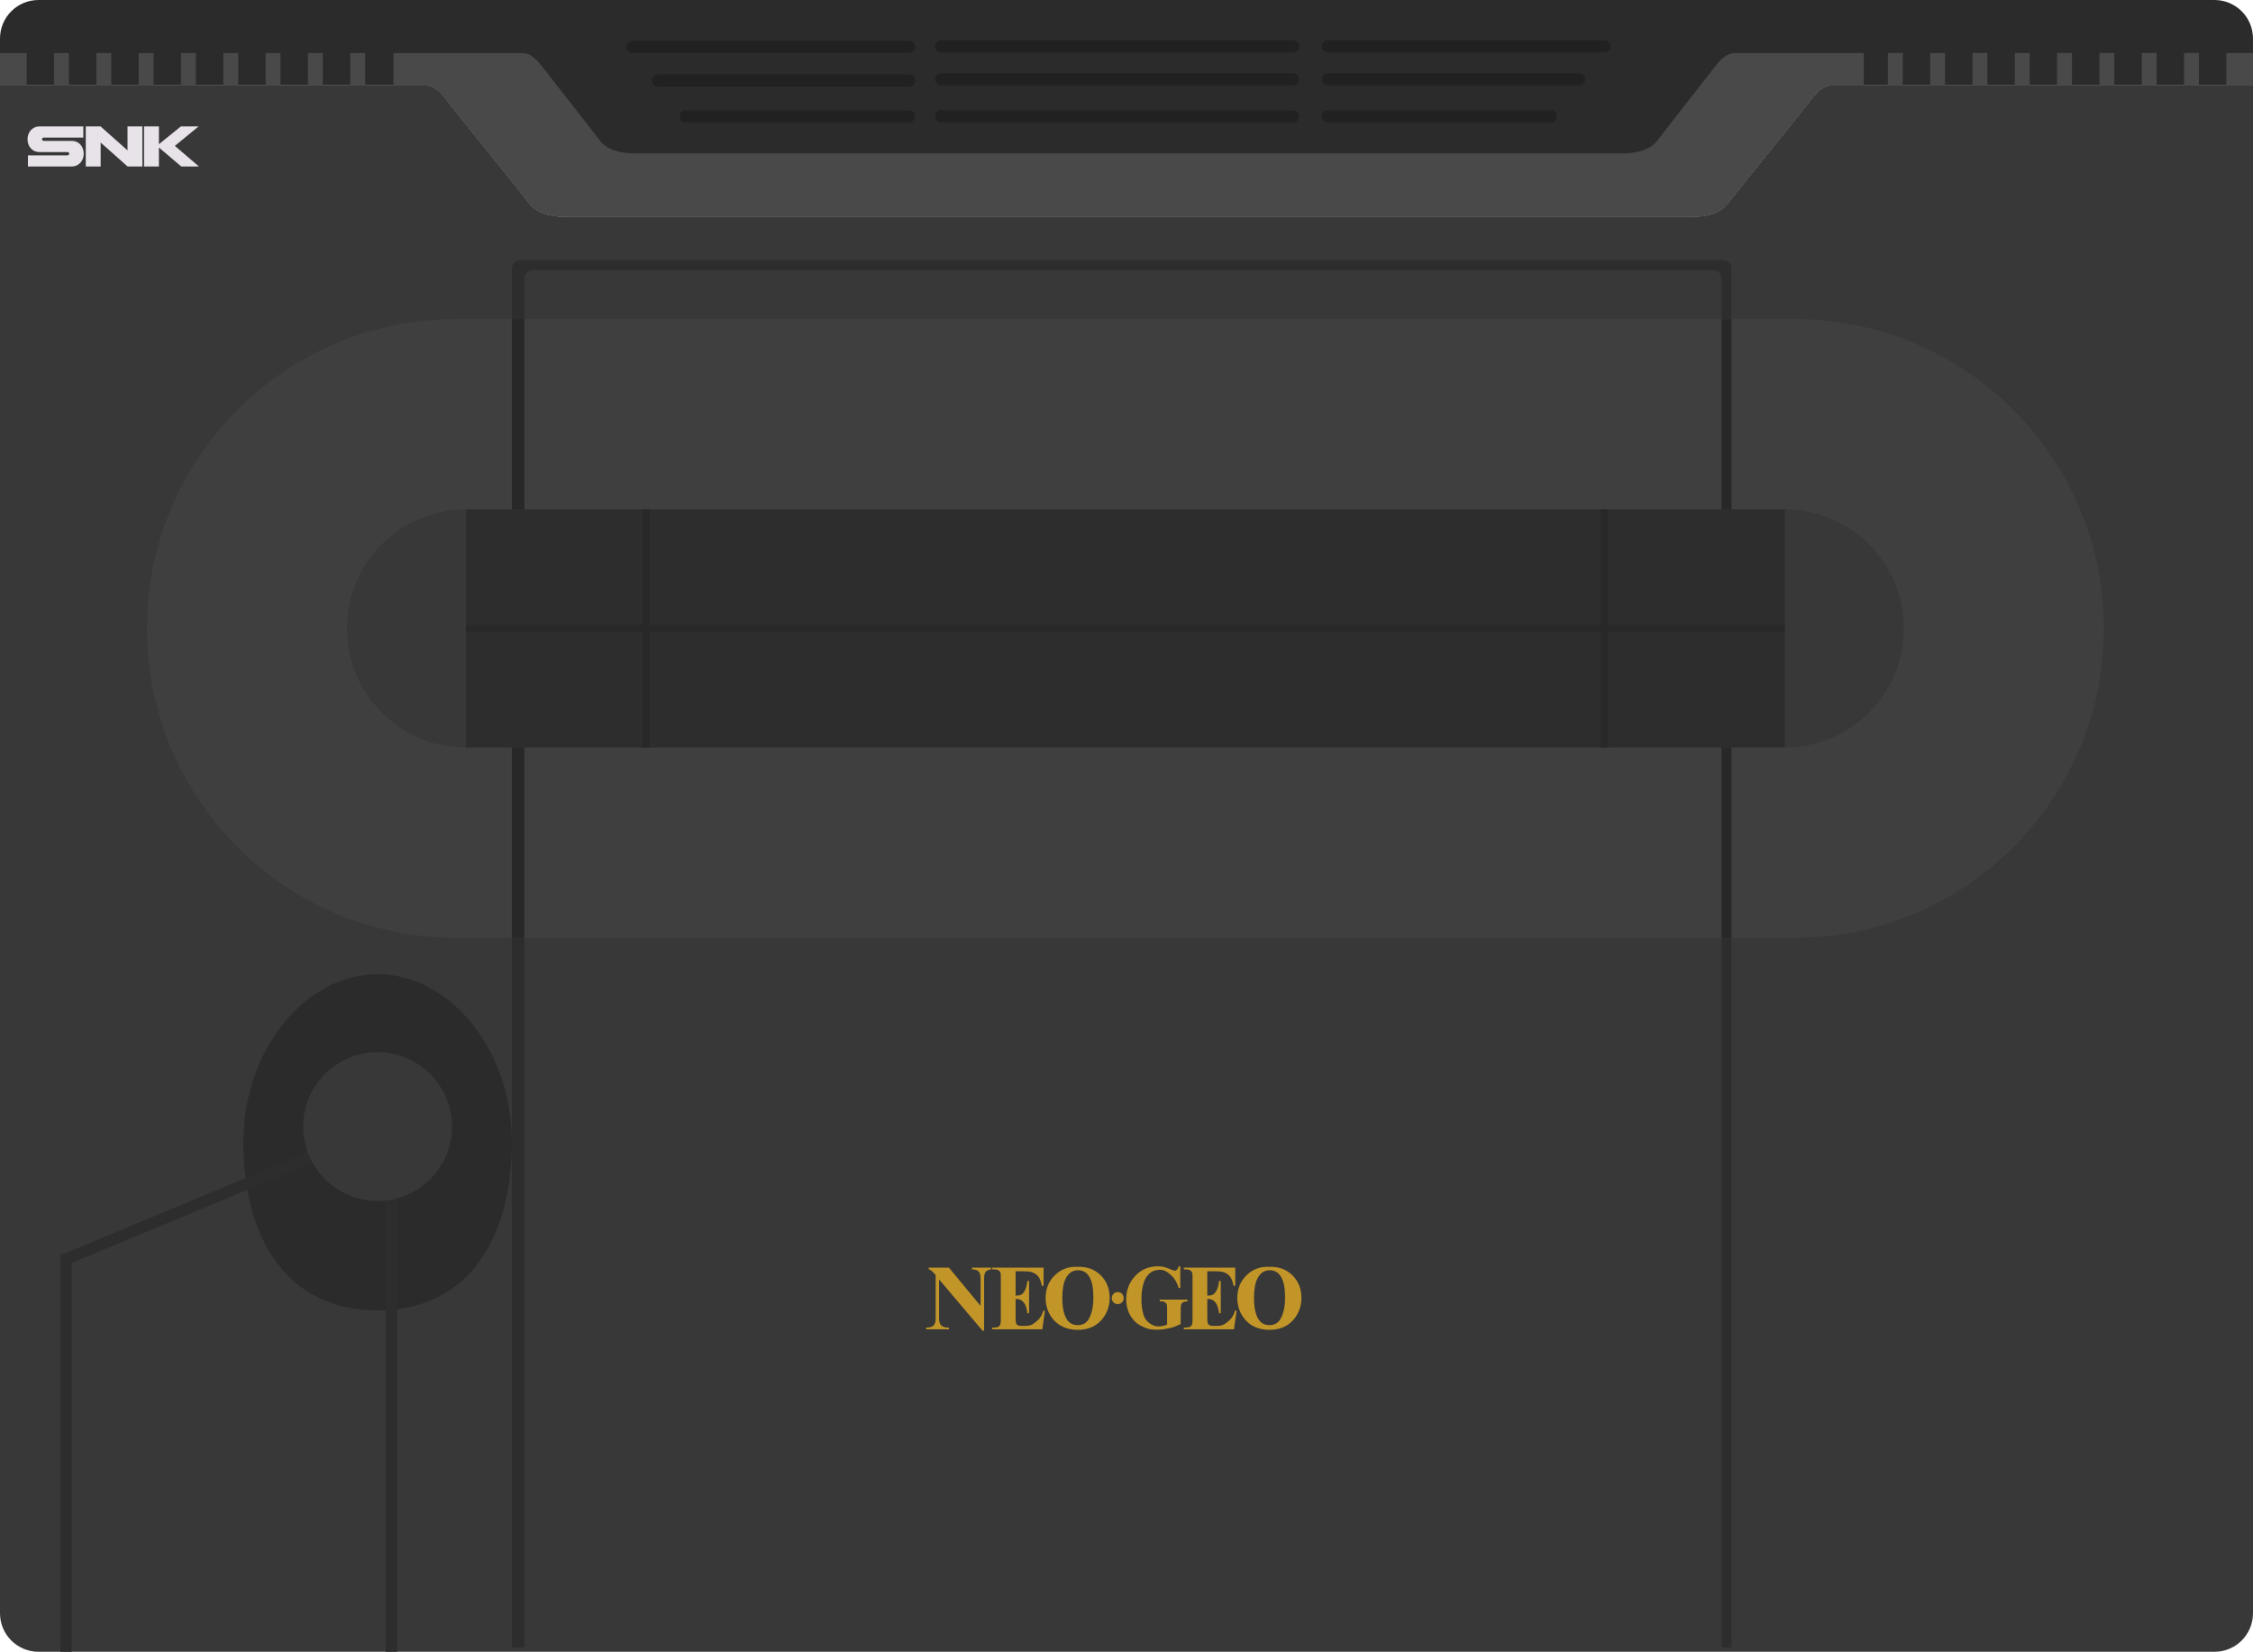 <?xml version="1.0" encoding="UTF-8" standalone="no"?>
<svg
   xmlns:dc="http://purl.org/dc/elements/1.1/"
   xmlns:cc="http://creativecommons.org/ns#"
   xmlns:rdf="http://www.w3.org/1999/02/22-rdf-syntax-ns#"
   xmlns:svg="http://www.w3.org/2000/svg"
   xmlns="http://www.w3.org/2000/svg"
   viewBox="0 0 636.01 466.26"
   height="466.26"
   width="636.01"
   xml:space="preserve"
   version="1.1"
   id="svg2"><defs
     id="defs6"><clipPath
       id="clipPath16"
       clipPathUnits="userSpaceOnUse"><path
         id="path18"
         d="m 0,373.008 508.808,0 L 508.808,0 0,0 0,373.008 Z" /></clipPath></defs><g
     transform="matrix(1.25,0,0,-1.25,0,466.26)"
     id="g10"><g
       id="g12"><g
         clip-path="url(#clipPath16)"
         id="g14"><g
           transform="translate(500.111,373.008)"
           id="g20"><path
             id="path22"
             style="fill:#2b2b2b;fill-opacity:1;fill-rule:nonzero;stroke:none"
             d="m 0,0 -491.413,0 c -4.804,0 -8.698,-3.895 -8.698,-8.698 l 0,-10.595 88.849,0 6.556,0 c 1.041,0 2.669,0.33 5.14,-2.898 2.335,-3.052 17.544,-21.756 18.994,-23.733 1.449,-1.976 4.218,-3.03 8.039,-3.03 l 124.721,0 5.165,0 124.721,0 c 3.822,0 6.589,1.054 8.039,3.03 1.449,1.977 16.658,20.681 18.994,23.733 2.471,3.228 4.1,2.898 5.14,2.898 l 6.556,0 87.894,0 0,10.595 C 8.697,-3.895 4.803,0 0,0" /></g><g
           transform="translate(88.849,353.715)"
           id="g24"><path
             id="path26"
             style="fill:#383838;fill-opacity:1;fill-rule:nonzero;stroke:none"
             d="m 0,0 6.556,0 c 1.041,0 2.669,0.33 5.14,-2.898 2.335,-3.052 17.544,-21.756 18.994,-23.733 1.45,-1.976 4.218,-3.03 8.039,-3.03 l 124.722,0 5.164,0 124.721,0 c 3.822,0 6.589,1.054 8.039,3.03 1.45,1.977 16.659,20.681 18.995,23.733 C 322.84,0.33 324.469,0 325.509,0 l 6.556,0 87.894,0 0,-345.017 c 0,-4.803 -3.894,-8.698 -8.697,-8.698 l -491.412,0 c -4.805,0 -8.699,3.895 -8.699,8.698 L -88.849,0 0,0 Z" /></g><g
           transform="translate(115.602,1)"
           id="g28"><path
             id="path30"
             style="fill:#2d2d2d;fill-opacity:1;fill-rule:nonzero;stroke:none"
             d="m 0,0 0,311.437 c 0,1.007 0.9,1.831 2,1.831 l 271.439,0 c 1.1,0 2,-0.824 2,-1.831 L 275.439,0" /></g><g
           transform="translate(118.428,1)"
           id="g32"><path
             id="path34"
             style="fill:#383838;fill-opacity:1;fill-rule:nonzero;stroke:none"
             d="m 0,0 0,309.176 c 0,0.999 0.883,1.817 1.963,1.817 l 266.444,0 c 1.08,0 1.963,-0.818 1.963,-1.817 L 270.37,0" /></g><g
           transform="translate(115.602,115.047)"
           id="g36"><path
             id="path38"
             style="fill:#2b2b2b;fill-opacity:1;fill-rule:nonzero;stroke:none"
             d="m 0,0 c 0,-20.962 -9.322,-37.955 -30.325,-37.955 -21.002,0 -30.324,16.993 -30.324,37.955 0,20.962 14.007,37.955 30.324,37.955 C -14.008,37.955 0,20.962 0,0" /></g><g
           transform="translate(103.041,161.226)"
           id="g40"><path
             id="path42"
             style="fill:#3f3f3f;fill-opacity:1;fill-rule:nonzero;stroke:none"
             d="m 0,0 c -38.583,0 -69.861,31.277 -69.861,69.86 0,38.583 31.278,69.862 69.861,69.862 l 302.215,0 c 38.584,0 69.861,-31.279 69.861,-69.862 C 372.076,31.277 340.799,0 302.215,0 L 0,0 Z" /></g><g
           transform="translate(19.372,335.407)"
           id="g44"><path
             id="path46"
             style="fill:#e8e2e9;fill-opacity:1;fill-rule:nonzero;stroke:none"
             d="m 0,0 3.359,0 0,5.41 6.08,-5.41 3.343,0 0,9.05 -3.359,0 0,-5.41 L 3.343,9.05 0,9.05 0,0 Z" /></g><g
           transform="translate(32.527,335.407)"
           id="g48"><path
             id="path50"
             style="fill:#e8e2e9;fill-opacity:1;fill-rule:nonzero;stroke:none"
             d="m 0,0 3.359,0 0,4.291 L 8.413,0 12.409,0 6.961,4.657 12.316,9.05 8.32,9.05 3.359,5.039 3.359,9.05 0,9.05 0,0 Z" /></g><g
           transform="translate(18.812,341.938)"
           id="g52"><path
             id="path54"
             style="fill:#e8e2e9;fill-opacity:1;fill-rule:nonzero;stroke:none"
             d="m 0,0 0,2.519 -9.796,0 c -1.707,0.03 -2.8,-1.295 -2.8,-2.893 0,-1.597 1.049,-2.924 2.8,-2.892 l 6.204,0 c 0.232,0 0.42,-0.167 0.42,-0.373 0,-0.207 -0.188,-0.374 -0.42,-0.374 l -8.911,0 0,-2.518 9.797,0 c 1.706,-0.031 2.799,1.295 2.799,2.892 0,1.597 -1.049,2.924 -2.799,2.892 l -6.204,0 c -0.232,0 -0.42,0.167 -0.42,0.373 0,0.207 0.188,0.374 0.42,0.374 L 0,0 Z" /></g><g
           transform="translate(403.065,257.971)"
           id="g56"><path
             id="path58"
             style="fill:#383838;fill-opacity:1;fill-rule:nonzero;stroke:none"
             d="M 0,0 C 14.849,0 26.885,-12.036 26.885,-26.885 26.885,-41.732 14.849,-53.77 0,-53.77 l -297.834,0 c -14.849,0 -26.885,12.038 -26.885,26.885 0,14.849 12.036,26.885 26.885,26.885 L 0,0 Z" /></g><path
           id="path60"
           style="fill:#2d2d2d;fill-opacity:1;fill-rule:nonzero;stroke:none"
           d="m 403.065,204.201 -297.834,0 0,53.77 297.834,0 0,-53.77 z" /><g
           transform="translate(257.463,324.054)"
           id="g62"><path
             id="path64"
             style="fill:#494949;fill-opacity:1;fill-rule:nonzero;stroke:none"
             d="m 0,0 124.722,0 c 3.821,0 6.589,1.054 8.039,3.03 1.449,1.977 16.658,20.681 18.994,23.733 2.471,3.228 4.099,2.898 5.14,2.898 l 6.555,0 0,7.315 -28.334,0 c -1.04,0 -2.669,0.329 -5.139,-2.9 -2.335,-3.051 -11.597,-14.76 -13.048,-16.737 -1.45,-1.977 -4.217,-3.031 -8.039,-3.031 l -108.89,0 -5.164,0 -108.89,0 c -3.822,0 -6.59,1.054 -8.04,3.031 -1.449,1.977 -10.712,13.686 -13.047,16.737 -2.471,3.229 -4.099,2.9 -5.139,2.9 l -28.335,0 0,-7.315 6.556,0 c 1.041,0 2.669,0.33 5.141,-2.898 2.335,-3.052 17.544,-21.756 18.993,-23.733 1.45,-1.976 4.218,-3.03 8.04,-3.03 L -5.164,0 0,0 Z" /></g><path
           id="path66"
           style="fill:#494949;fill-opacity:1;fill-rule:nonzero;stroke:none"
           d="m 79.096,361.029 3.361,0 0,-7.315 -3.361,0 0,7.315 z" /><path
           id="path68"
           style="fill:#494949;fill-opacity:1;fill-rule:nonzero;stroke:none"
           d="m 69.542,361.029 3.361,0 0,-7.315 -3.361,0 0,7.315 z" /><path
           id="path70"
           style="fill:#494949;fill-opacity:1;fill-rule:nonzero;stroke:none"
           d="m 59.987,361.029 3.361,0 0,-7.315 -3.361,0 0,7.315 z" /><path
           id="path72"
           style="fill:#494949;fill-opacity:1;fill-rule:nonzero;stroke:none"
           d="m 50.432,361.029 3.361,0 0,-7.315 -3.361,0 0,7.315 z" /><path
           id="path74"
           style="fill:#494949;fill-opacity:1;fill-rule:nonzero;stroke:none"
           d="m 40.878,361.029 3.36,0 0,-7.315 -3.36,0 0,7.315 z" /><path
           id="path76"
           style="fill:#494949;fill-opacity:1;fill-rule:nonzero;stroke:none"
           d="m 31.323,361.029 3.36,0 0,-7.315 -3.36,0 0,7.315 z" /><path
           id="path78"
           style="fill:#494949;fill-opacity:1;fill-rule:nonzero;stroke:none"
           d="m 21.768,361.029 3.361,0 0,-7.315 -3.361,0 0,7.315 z" /><path
           id="path80"
           style="fill:#494949;fill-opacity:1;fill-rule:nonzero;stroke:none"
           d="m 12.213,361.029 3.361,0 0,-7.315 -3.361,0 0,7.315 z" /><path
           id="path82"
           style="fill:#494949;fill-opacity:1;fill-rule:nonzero;stroke:none"
           d="m 0,361.029 6.019,0 0,-7.315 -6.019,0 0,7.315 z" /><path
           id="path84"
           style="fill:#494949;fill-opacity:1;fill-rule:nonzero;stroke:none"
           d="m 429.712,353.715 -3.361,0 0,7.315 3.361,0 0,-7.315 z" /><path
           id="path86"
           style="fill:#494949;fill-opacity:1;fill-rule:nonzero;stroke:none"
           d="m 439.267,353.715 -3.361,0 0,7.315 3.361,0 0,-7.315 z" /><path
           id="path88"
           style="fill:#494949;fill-opacity:1;fill-rule:nonzero;stroke:none"
           d="m 448.822,353.715 -3.361,0 0,7.315 3.361,0 0,-7.315 z" /><path
           id="path90"
           style="fill:#494949;fill-opacity:1;fill-rule:nonzero;stroke:none"
           d="m 458.377,353.715 -3.361,0 0,7.315 3.361,0 0,-7.315 z" /><path
           id="path92"
           style="fill:#494949;fill-opacity:1;fill-rule:nonzero;stroke:none"
           d="m 467.931,353.715 -3.361,0 0,7.315 3.361,0 0,-7.315 z" /><path
           id="path94"
           style="fill:#494949;fill-opacity:1;fill-rule:nonzero;stroke:none"
           d="m 477.486,353.715 -3.36,0 0,7.315 3.36,0 0,-7.315 z" /><path
           id="path96"
           style="fill:#494949;fill-opacity:1;fill-rule:nonzero;stroke:none"
           d="m 487.041,353.715 -3.36,0 0,7.315 3.36,0 0,-7.315 z" /><path
           id="path98"
           style="fill:#494949;fill-opacity:1;fill-rule:nonzero;stroke:none"
           d="m 496.595,353.715 -3.36,0 0,7.315 3.36,0 0,-7.315 z" /><path
           id="path100"
           style="fill:#494949;fill-opacity:1;fill-rule:nonzero;stroke:none"
           d="m 508.808,353.715 -6.019,0 0,7.315 6.019,0 0,-7.315 z" /><g
           transform="translate(266.553,87.055)"
           id="g102"><path
             id="path104"
             style="fill:#c19528;fill-opacity:1;fill-rule:nonzero;stroke:none"
             d="m 0,0 0,-4.907 -0.357,0 c -0.42,1.347 -1.057,2.364 -1.91,3.051 -0.841,0.702 -1.351,1.059 -2.357,1.059 -0.955,0 -1.757,-0.302 -2.394,-0.88 -0.65,-0.591 -1.095,-1.402 -1.363,-2.446 -0.267,-1.045 -0.395,-2.117 -0.395,-3.218 0,-1.333 0.141,-2.502 0.434,-3.506 0.292,-1.016 0.763,-1.552 1.413,-2.02 0.65,-0.467 1.172,-0.7 2.064,-0.7 0.318,0 0.636,0.027 0.955,0.095 0.331,0.083 0.586,0.179 0.93,0.317 l 0,3.547 c 0,0.55 -0.039,0.907 -0.103,1.071 -0.076,0.151 -0.216,0.303 -0.433,0.427 -0.216,0.137 -0.484,0.206 -0.802,0.206 l -0.331,0 0,0.371 6.267,0 0,-0.371 C 1.146,-7.945 0.815,-8.015 0.623,-8.124 0.433,-8.221 0.292,-8.399 0.191,-8.646 0.14,-8.784 0.115,-9.1 0.102,-9.608 l -0.026,-3.438 c -0.815,-0.384 -1.566,-0.715 -2.458,-0.921 -0.892,-0.192 -1.821,-0.356 -2.777,-0.356 -1.222,0 -1.999,0.096 -2.802,0.453 -0.815,0.357 -1.516,0.688 -2.139,1.265 -0.612,0.59 -1.096,1.251 -1.452,1.979 -0.433,0.948 -0.662,1.993 -0.662,3.176 0,2.089 0.687,3.849 2.05,5.292 1.349,1.444 3.069,2.158 5.133,2.158 0.942,0 1.783,-0.261 2.662,-0.618 0.624,-0.262 0.993,-0.385 1.108,-0.385 0.178,0 0.331,0.069 0.484,0.206 0.152,0.138 0.293,0.399 0.42,0.797 L 0,0 Z" /></g><g
           transform="translate(243.423,86.162)"
           id="g106"><path
             id="path108"
             style="fill:#c19528;fill-opacity:1;fill-rule:nonzero;stroke:none"
             d="m 0,0 c -1.21,-0.015 -2.114,-0.633 -2.738,-1.87 -0.523,-1.004 -0.777,-2.475 -0.777,-4.372 0,-2.268 0.369,-3.973 1.16,-5.045 0.56,-0.756 1.362,-1.114 2.355,-1.114 l 0,-1.058 -0.012,0 c -2.446,0 -4.343,0.839 -5.681,2.515 -1.058,1.321 -1.593,2.887 -1.593,4.702 0,2.035 0.689,3.739 2.064,5.087 1.376,1.361 3.07,2.006 5.082,1.923 L 0,0.768 0,0 Z M 0.025,0 0,0 0,0.768 c 2.102,0.056 3.835,-0.589 5.159,-1.91 1.35,-1.361 2.025,-3.052 2.025,-5.086 0,-1.746 -0.51,-3.272 -1.516,-4.605 C 4.331,-12.579 2.445,-13.459 0,-13.459 l 0,1.058 c 0.675,0 1.261,0.193 1.707,0.523 0.573,0.412 0.942,1.086 1.261,2.007 0.318,0.907 0.534,2.076 0.534,3.547 0,1.759 -0.165,3.065 -0.496,3.931 -0.318,0.88 -0.738,1.485 -1.235,1.856 C 1.261,-0.18 0.675,0 0.025,0" /></g><g
           transform="translate(229.362,85.928)"
           id="g110"><path
             id="path112"
             style="fill:#c19528;fill-opacity:1;fill-rule:nonzero;stroke:none"
             d="m 0,0 0,-5.485 0.28,0 c 0.879,0 1.223,0.274 1.617,0.839 0.395,0.549 0.65,1.361 0.752,2.447 l 0.395,0 0,-7.286 -0.395,0 C 2.573,-8.688 2.395,-8.042 2.14,-7.533 1.872,-7.024 1.567,-6.68 1.223,-6.516 0.879,-6.337 0.663,-6.255 0,-6.255 l 0,-4.083 c 0,-0.769 0.039,-1.237 0.103,-1.402 0.063,-0.179 0.177,-0.315 0.355,-0.426 0.179,-0.11 0.459,-0.165 0.866,-0.165 l 0.828,0 c 1.287,0 1.656,0.303 2.433,0.907 0.777,0.591 1.312,1.279 1.656,2.516 l 0.382,0 -0.599,-4.192 -11.323,0 0,0.384 0.472,0 c 0.394,0 0.725,0.069 0.968,0.206 0.178,0.097 0.318,0.261 0.408,0.496 0.076,0.165 0.114,0.59 0.114,1.292 l 0,9.156 c 0,0.618 -0.013,1.003 -0.051,1.154 -0.063,0.233 -0.191,0.426 -0.382,0.55 -0.254,0.192 -0.611,0.288 -1.057,0.288 l -0.472,0 0,0.386 11.617,0 0,-4.111 -0.383,0 C 5.731,-2.296 5.464,-1.581 5.095,-1.141 4.738,-0.701 4.241,-0.385 3.579,-0.179 3.197,-0.055 2.483,0 1.426,0 L 0,0 Z" /></g><g
           transform="translate(214.308,86.739)"
           id="g114"><path
             id="path116"
             style="fill:#c19528;fill-opacity:1;fill-rule:nonzero;stroke:none"
             d="m 0,0 7.145,-8.634 0,5.981 c 0,0.838 -0.115,1.402 -0.37,1.69 -0.343,0.399 -0.751,0.592 -1.567,0.577 l 0,0.386 4.318,0 0,-0.386 C 8.915,-0.454 8.813,-0.564 8.61,-0.674 8.393,-0.798 8.227,-0.99 8.113,-1.265 7.998,-1.526 7.935,-1.994 7.935,-2.653 l 0,-11.576 -0.357,0 -9.807,11.576 0,-8.84 c 0,-0.797 0.191,-1.333 0.573,-1.621 0.382,-0.277 0.815,-0.413 1.312,-0.413 l 0.344,0 0,-0.385 -5.146,0 0,0.385 c 0.802,0 1.35,0.164 1.668,0.466 0.307,0.303 0.472,0.826 0.472,1.568 l 0,9.816 -0.319,0.37 c -0.305,0.371 -0.573,0.606 -0.802,0.73 -0.242,0.109 -0.026,0.179 -0.458,0.191 L -4.585,0 0,0 Z" /></g><g
           transform="translate(286.715,86.162)"
           id="g118"><path
             id="path120"
             style="fill:#c19528;fill-opacity:1;fill-rule:nonzero;stroke:none"
             d="m 0,0 c -1.21,-0.015 -2.114,-0.633 -2.738,-1.87 -0.523,-1.004 -0.777,-2.475 -0.777,-4.372 0,-2.268 0.369,-3.973 1.159,-5.045 0.56,-0.756 1.363,-1.114 2.356,-1.114 l 0,-1.058 -0.013,0 c -2.445,0 -4.343,0.839 -5.68,2.515 -1.058,1.321 -1.592,2.887 -1.592,4.702 0,2.035 0.688,3.739 2.063,5.087 1.376,1.361 3.07,2.006 5.082,1.923 L 0,0.768 0,0 Z M 0.025,0 0,0 0,0.768 C 2.102,0.824 3.834,0.179 5.159,-1.142 6.521,-2.503 7.196,-4.194 7.196,-6.228 7.196,-7.974 6.687,-9.5 5.681,-10.833 4.331,-12.579 2.445,-13.459 0,-13.459 l 0,1.058 c 0.675,0 1.261,0.193 1.707,0.523 0.573,0.412 0.942,1.086 1.261,2.007 0.318,0.907 0.535,2.076 0.535,3.547 0,1.759 -0.166,3.065 -0.497,3.931 -0.318,0.88 -0.738,1.485 -1.235,1.856 C 1.261,-0.18 0.675,0 0.025,0" /></g><g
           transform="translate(272.653,85.928)"
           id="g122"><path
             id="path124"
             style="fill:#c19528;fill-opacity:1;fill-rule:nonzero;stroke:none"
             d="m 0,0 0,-5.485 0.281,0 c 0.879,0 1.223,0.274 1.617,0.839 0.395,0.549 0.65,1.361 0.751,2.447 l 0.395,0 0,-7.286 -0.395,0 C 2.573,-8.688 2.395,-8.042 2.141,-7.533 1.873,-7.024 1.567,-6.68 1.223,-6.516 0.879,-6.337 0.663,-6.255 0,-6.255 l 0,-4.083 c 0,-0.769 0.039,-1.237 0.102,-1.402 0.064,-0.179 0.179,-0.315 0.357,-0.426 0.179,-0.11 0.458,-0.165 0.866,-0.165 l 0.828,0 c 1.286,0 1.656,0.303 2.432,0.907 0.777,0.591 1.312,1.279 1.656,2.516 l 0.382,0 -0.598,-4.192 -11.323,0 0,0.384 0.471,0 c 0.395,0 0.726,0.069 0.969,0.206 0.178,0.097 0.318,0.261 0.407,0.496 0.076,0.165 0.114,0.59 0.114,1.292 l 0,9.156 c 0,0.618 -0.012,1.003 -0.05,1.154 -0.064,0.233 -0.192,0.426 -0.383,0.55 -0.254,0.192 -0.611,0.288 -1.057,0.288 l -0.471,0 0,0.386 11.616,0 0,-4.111 -0.383,0 c -0.203,1.003 -0.47,1.718 -0.84,2.158 -0.356,0.44 -0.853,0.756 -1.516,0.962 C 3.198,-0.055 2.484,0 1.427,0 L 0,0 Z" /></g><g
           transform="translate(252.39,81.227)"
           id="g126"><path
             id="path128"
             style="fill:#c19528;fill-opacity:1;fill-rule:evenodd;stroke:none"
             d="m 0,0 0.076,0 c 0.726,0 1.313,-0.618 1.313,-1.361 0,-0.743 -0.587,-1.348 -1.313,-1.348 l -0.076,0 c -0.726,0 -1.311,0.605 -1.311,1.348 C -1.311,-0.618 -0.726,0 0,0" /></g><path
           id="path130"
           style="fill:#282828;fill-opacity:1;fill-rule:nonzero;stroke:none"
           d="m 146.692,204.201 -1.586,0 0,53.77 1.586,0 0,-53.77 z" /><path
           id="path132"
           style="fill:#282828;fill-opacity:1;fill-rule:nonzero;stroke:none"
           d="m 363.136,204.201 -1.586,0 0,53.77 1.586,0 0,-53.77 z" /><path
           id="path134"
           style="fill:#282828;fill-opacity:1;fill-rule:nonzero;stroke:none"
           d="m 403.065,230.357 -297.834,0 0,1.458 297.834,0 0,-1.458 z" /><path
           id="path136"
           style="fill:#282828;fill-opacity:1;fill-rule:nonzero;stroke:none"
           d="m 118.428,257.971 -2.827,0 0,42.977 2.827,0 0,-42.977 z" /><path
           id="path138"
           style="fill:#282828;fill-opacity:1;fill-rule:nonzero;stroke:none"
           d="m 391.041,257.971 -2.242,0 0,42.977 2.242,0 0,-42.977 z" /><path
           id="path140"
           style="fill:#282828;fill-opacity:1;fill-rule:nonzero;stroke:none"
           d="m 391.041,161.225 -2.242,0 0,42.977 2.242,0 0,-42.977 z" /><path
           id="path142"
           style="fill:#282828;fill-opacity:1;fill-rule:nonzero;stroke:none"
           d="m 118.428,161.225 -2.827,0 0,42.977 2.827,0 0,-42.977 z" /><path
           id="path144"
           style="fill:#2d2d2d;fill-opacity:1;fill-rule:nonzero;stroke:none"
           d="m 89.678,102.388 -2.577,0 0,-102.388 2.577,0 0,102.388 z" /><path
           id="path146"
           style="fill:#2d2d2d;fill-opacity:1;fill-rule:nonzero;stroke:none"
           d="m 16.204,89.833 -2.577,0 0,-89.833 2.577,0 0,89.833 z" /><g
           transform="translate(13.627,89.537)"
           id="g148"><path
             id="path150"
             style="fill:#2d2d2d;fill-opacity:1;fill-rule:nonzero;stroke:none"
             d="M 0,0 0.99,-2.379 58.439,21.542 57.449,23.92 0,0 Z" /></g><g
           transform="translate(102.08,118.606)"
           id="g152"><path
             id="path154"
             style="fill:#383838;fill-opacity:1;fill-rule:nonzero;stroke:none"
             d="m 0,0 c 0,-9.28 -7.523,-16.804 -16.803,-16.804 -9.28,0 -16.803,7.524 -16.803,16.804 0,9.279 7.523,16.803 16.803,16.803 C -7.523,16.803 0,9.279 0,0" /></g><g
           transform="translate(205.316,361.039)"
           id="g156"><path
             id="path158"
             style="fill:#212121;fill-opacity:1;fill-rule:nonzero;stroke:none"
             d="m 0,0 -62.488,0 c -0.754,0 -1.372,0.617 -1.372,1.372 0,0.754 0.618,1.372 1.372,1.372 L 0,2.744 C 0.755,2.744 1.372,2.126 1.372,1.372 1.372,0.617 0.755,0 0,0" /></g><g
           transform="translate(292.026,361.173)"
           id="g160"><path
             id="path162"
             style="fill:#212121;fill-opacity:1;fill-rule:nonzero;stroke:none"
             d="m 0,0 -79.49,0 c -0.755,0 -1.372,0.617 -1.372,1.372 0,0.754 0.617,1.372 1.372,1.372 L 0,2.744 C 0.755,2.744 1.372,2.126 1.372,1.372 1.372,0.617 0.755,0 0,0" /></g><g
           transform="translate(362.353,361.173)"
           id="g164"><path
             id="path166"
             style="fill:#212121;fill-opacity:1;fill-rule:nonzero;stroke:none"
             d="m 0,0 -62.488,0 c -0.754,0 -1.372,0.617 -1.372,1.372 0,0.754 0.618,1.372 1.372,1.372 L 0,2.744 C 0.755,2.744 1.372,2.126 1.372,1.372 1.372,0.617 0.755,0 0,0" /></g><g
           transform="translate(292.026,353.724)"
           id="g168"><path
             id="path170"
             style="fill:#212121;fill-opacity:1;fill-rule:nonzero;stroke:none"
             d="m 0,0 -79.49,0 c -0.755,0 -1.372,0.617 -1.372,1.372 0,0.754 0.617,1.372 1.372,1.372 L 0,2.744 C 0.755,2.744 1.372,2.126 1.372,1.372 1.372,0.617 0.755,0 0,0" /></g><g
           transform="translate(292.026,345.359)"
           id="g172"><path
             id="path174"
             style="fill:#212121;fill-opacity:1;fill-rule:nonzero;stroke:none"
             d="m 0,0 -79.49,0 c -0.755,0 -1.372,0.617 -1.372,1.372 0,0.754 0.617,1.372 1.372,1.372 L 0,2.744 C 0.755,2.744 1.372,2.126 1.372,1.372 1.372,0.617 0.755,0 0,0" /></g><g
           transform="translate(205.378,353.463)"
           id="g176"><path
             id="path178"
             style="fill:#212121;fill-opacity:1;fill-rule:nonzero;stroke:none"
             d="m 0,0 -56.844,0 c -0.721,0 -1.31,0.589 -1.31,1.31 l 0,0.124 c 0,0.72 0.589,1.31 1.31,1.31 L 0,2.744 c 0.72,0 1.31,-0.59 1.31,-1.31 l 0,-0.124 C 1.31,0.589 0.72,0 0,0" /></g><g
           transform="translate(356.665,353.724)"
           id="g180"><path
             id="path182"
             style="fill:#212121;fill-opacity:1;fill-rule:nonzero;stroke:none"
             d="m 0,0 -56.844,0 c -0.721,0 -1.31,0.589 -1.31,1.31 l 0,0.124 c 0,0.72 0.589,1.31 1.31,1.31 L 0,2.744 c 0.72,0 1.31,-0.59 1.31,-1.31 l 0,-0.124 C 1.31,0.589 0.72,0 0,0" /></g><g
           transform="translate(350.332,345.359)"
           id="g184"><path
             id="path186"
             style="fill:#212121;fill-opacity:1;fill-rule:nonzero;stroke:none"
             d="m 0,0 -50.585,0 c -0.68,0 -1.237,0.557 -1.237,1.237 l 0,0.269 c 0,0.681 0.557,1.238 1.237,1.238 L 0,2.744 c 0.68,0 1.237,-0.557 1.237,-1.238 l 0,-0.269 C 1.237,0.557 0.68,0 0,0" /></g><g
           transform="translate(205.338,345.359)"
           id="g188"><path
             id="path190"
             style="fill:#212121;fill-opacity:1;fill-rule:nonzero;stroke:none"
             d="m 0,0 -50.585,0 c -0.68,0 -1.237,0.557 -1.237,1.237 l 0,0.269 c 0,0.681 0.557,1.238 1.237,1.238 L 0,2.744 c 0.68,0 1.237,-0.557 1.237,-1.238 l 0,-0.269 C 1.237,0.557 0.68,0 0,0" /></g></g></g></g></svg>